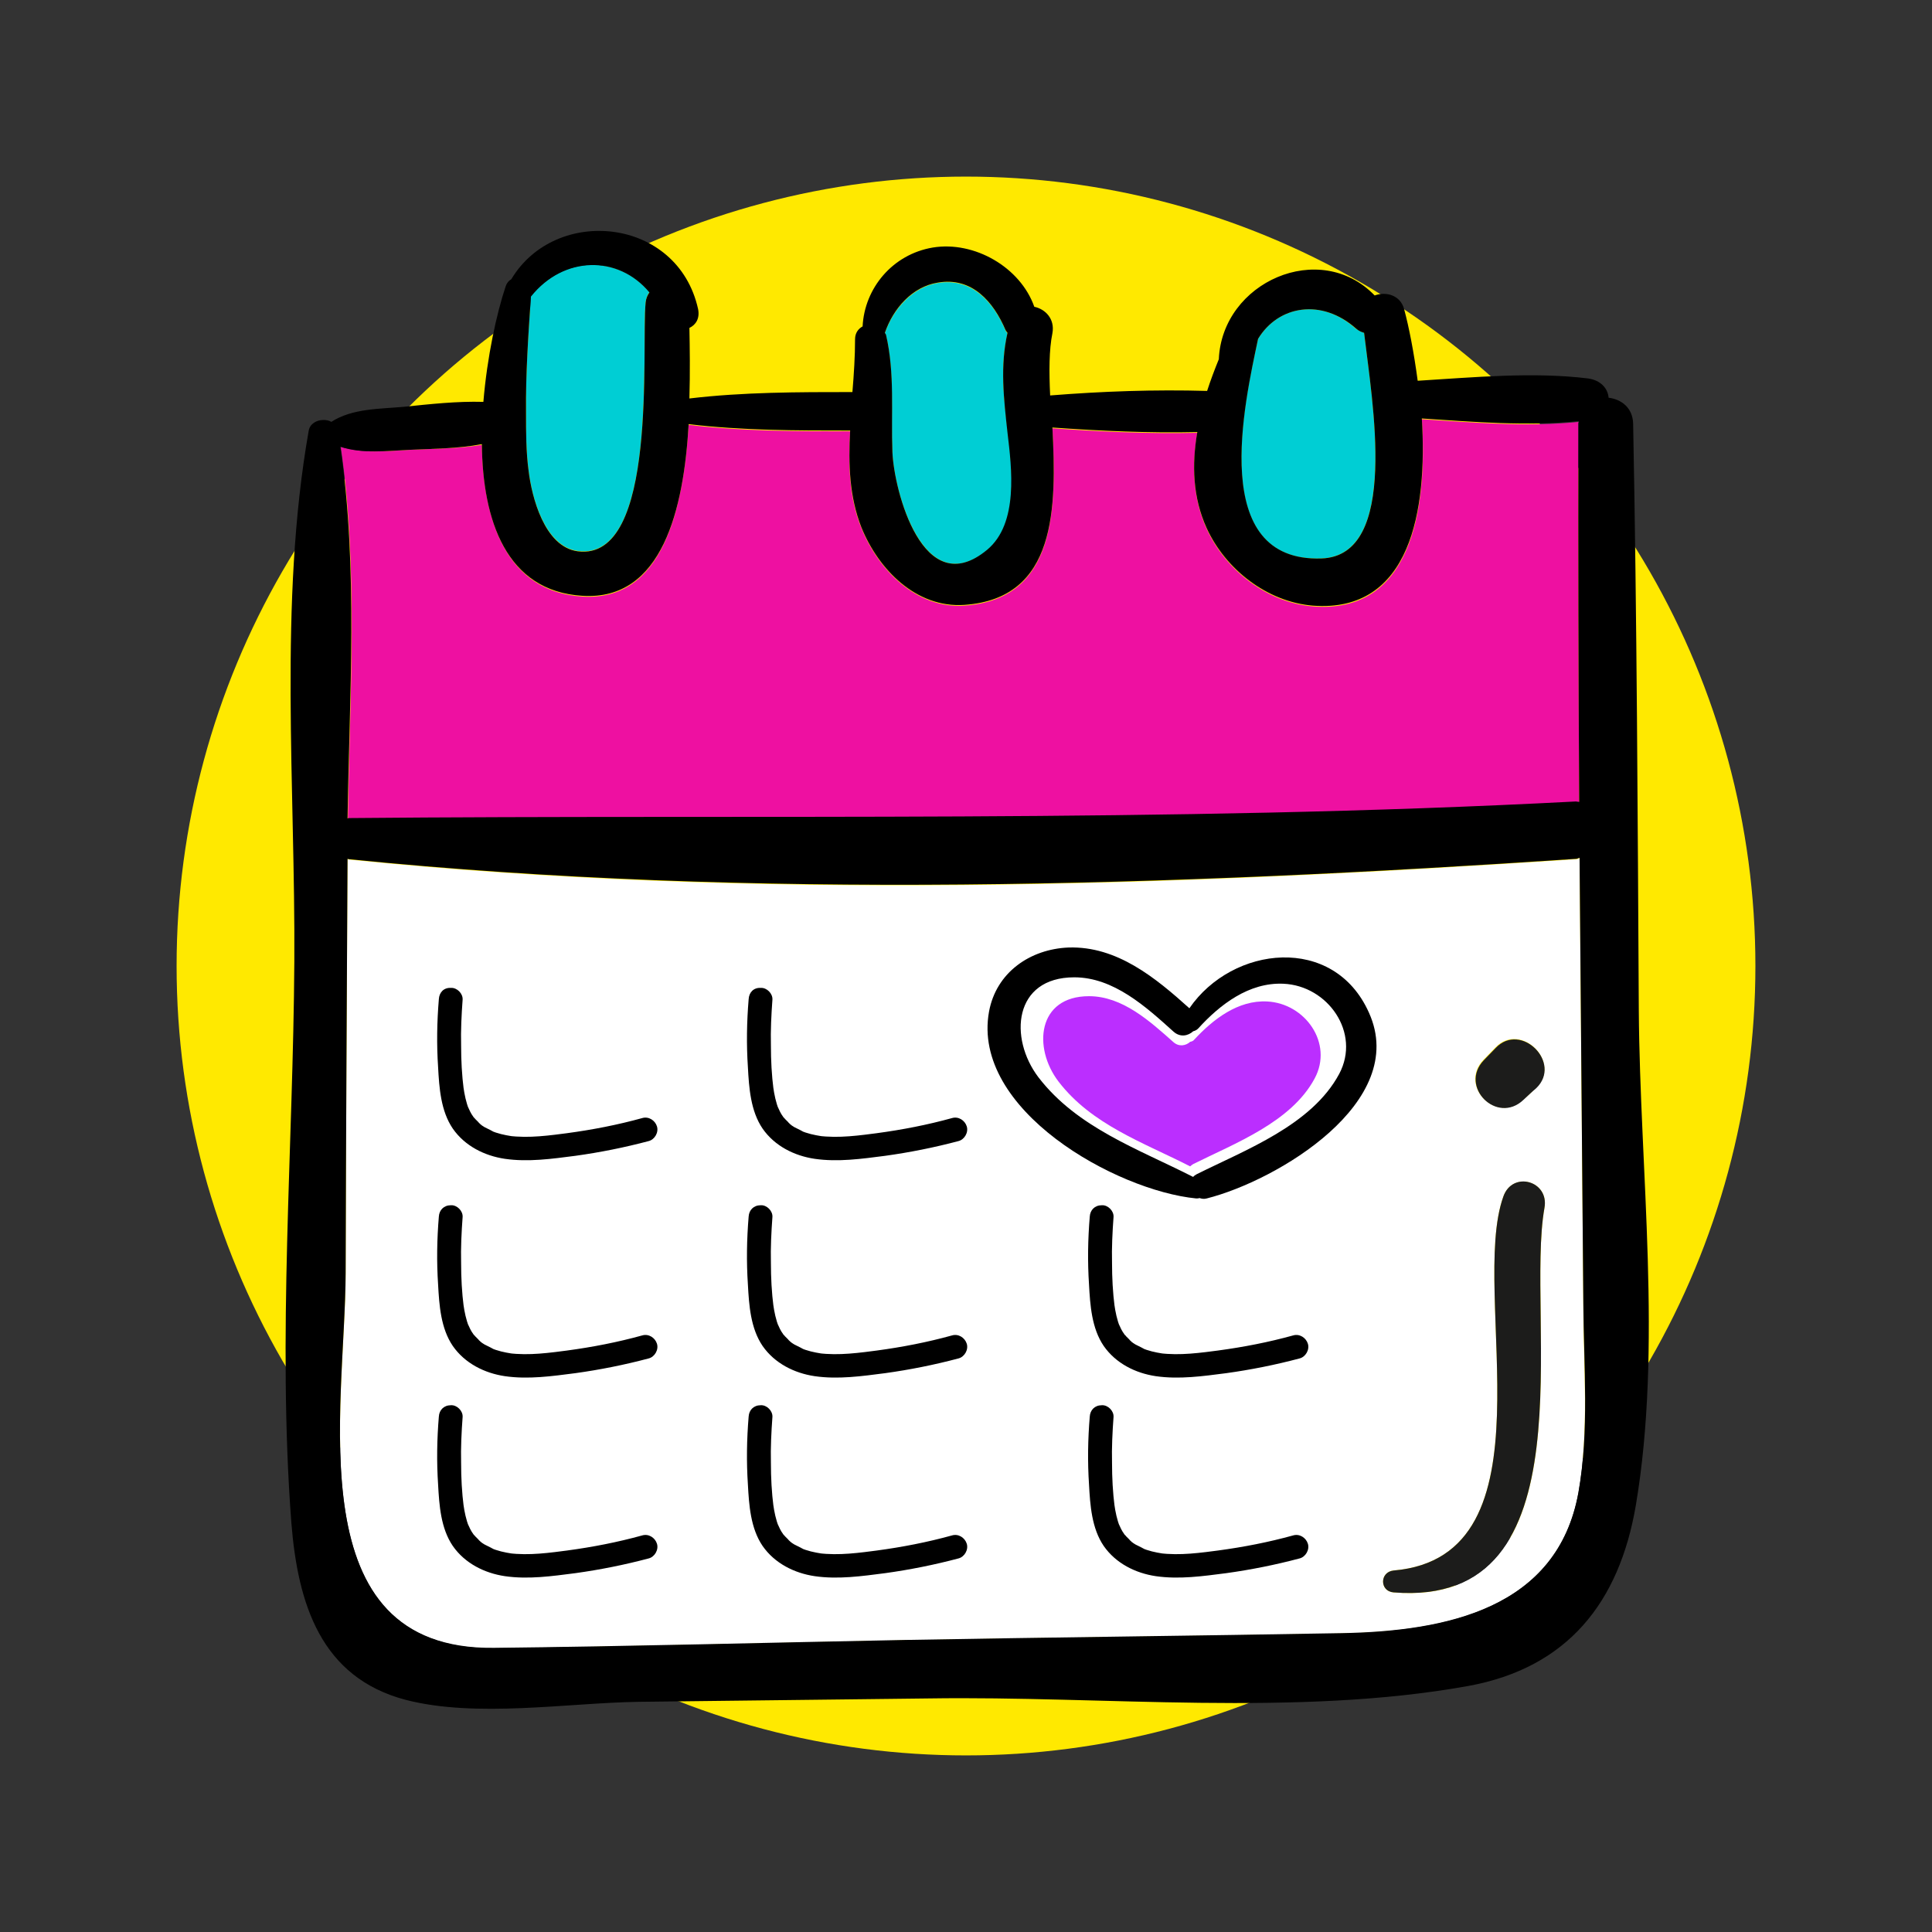 <?xml version="1.0" encoding="utf-8"?>
<!-- Generator: Adobe Illustrator 27.0.0, SVG Export Plug-In . SVG Version: 6.00 Build 0)  -->
<svg version="1.1" id="Capa_1" xmlns="http://www.w3.org/2000/svg" xmlns:xlink="http://www.w3.org/1999/xlink" x="0px" y="0px"
	 viewBox="0 0 512 512" style="enable-background:new 0 0 512 512;" xml:space="preserve">
<rect x="0" y="0" width="512" height="512" fill="#333333" stroke="none"/>
<style type="text/css">
	.st0{fill:#FFE900;}
	.st1{fill:#EE10A1;}
	.st2{fill:#00CED4;}
	.st3{fill:#FFFFFF;}
	.st4{fill:#1C1C1B;}
	.st5{fill:#BB2EFF;}
</style>
<circle class="st0" cx="256" cy="256" r="209.2"/>
<g>
	<path class="st1" d="M92.2,216.9c0.5-32.5,2.8-66.3-1.9-98.5c5.9,1.9,12.3,1.1,18.5,0.8c6.2-0.3,12.7-0.3,18.9-1.3
		c0.3,20.1,6.5,39,26.7,40.2c21.1,1.3,26.7-22.8,28.1-45.5c14.1,1.7,28.5,1.7,42.8,1.7c-0.5,8.9-0.3,17.6,3,25.7
		c4.5,11.1,14.6,21.4,27.3,20.5c24.4-1.7,24.4-25.6,23.3-47c12.7,0.9,25.6,1.5,38.4,1.2c-1.5,8.7-1.2,17.4,2.5,25.5
		c5,10.9,16,19.5,28.1,20.5c25.9,2.1,30.5-25.2,28.9-49.6c13.6,0.9,28.1,2.1,41.6,0.7c0,0.2-0.1,0.3-0.1,0.5
		c-0.1,33.5,0,66.9,0.2,100.4c-0.3,0-0.5-0.1-0.9-0.1c-108.6,5.7-216.5,3.4-325.2,4.4C92.4,216.8,92.3,216.9,92.2,216.9z"/>
	<path class="st2" d="M361.5,88.2c2.1,17.9,9.5,59-11.3,59.8c-30.1,1.1-20.5-41.1-16.8-58.2c5.4-8.9,16.9-10.8,25.9-2.7
		C360.1,87.6,360.7,88,361.5,88.2z"/>
	<path class="st2" d="M267.1,114.7c1.1,9.3,3,24-5.4,31c-17,14.1-24.8-15.8-25.2-25.8c-0.5-10.5,0.7-20.7-1.7-31.1
		c-0.1-0.2-0.2-0.3-0.3-0.5c2.2-6.4,7.3-12.2,14-13.3c9.1-1.5,14.8,5.1,18,12.6c0.1,0.3,0.3,0.5,0.5,0.7
		C265,97,266,105.6,267.1,114.7z"/>
	<path class="st2" d="M172.1,77.4c-0.5,0.7-0.9,1.6-1,2.7c-1.2,11.9,3.5,68.8-18,65.9c-8.9-1.2-12.2-14.6-13-21.2
		c-0.7-5.1-0.7-10.4-0.7-15.6c-0.1-10.3,0.6-20.5,1.3-30.7C149.4,67.6,163.9,67.6,172.1,77.4z"/>
	<path class="st3" d="M407,288.3c7.1-6.7-4-17.7-10.7-10.7l-3.2,3.3c-6.6,7,3.6,17.1,10.5,10.5C404.8,290.5,405.9,289.4,407,288.3z
		 M369.3,422c52.9,4.4,34.8-72.9,40-101.9c1.3-7.1-8.4-9.9-10.9-3c-9.2,25.7,14.4,95.4-29.1,99.1C365.6,416.6,365.6,421.7,369.3,422
		z M418.3,395.6c-5.6,30.6-34.8,36.8-62.8,37.3c-38.5,0.7-77,1.1-115.5,1.8c-36.3,0.7-72.8,1.7-109.1,2.1
		c-52.4,0.6-39.4-63.4-39.3-99.4c0.1-36.5,0.3-73.1,0.5-109.7c0.1,0,0.3,0.1,0.4,0.1c107.4,10.9,217.7,7.1,325.2-0.1
		c0.3,0,0.6-0.2,0.9-0.3c0.3,39.4,0.7,78.8,1,118.2C419.6,362.1,421.2,379.4,418.3,395.6z"/>
	<path class="st4" d="M403.7,291.5c-7,6.6-17.1-3.5-10.5-10.5l3.2-3.3c6.7-7,17.7,4,10.7,10.7C405.9,289.4,404.8,290.5,403.7,291.5z
		"/>
	<path class="st4" d="M369.3,416.2c43.5-3.7,19.9-73.4,29.1-99.1c2.4-6.9,12.2-4.2,10.9,3c-5.2,29,12.9,106.2-40,101.9
		C365.6,421.7,365.6,416.6,369.3,416.2z"/>
	<path d="M284.7,259c-16.1,0-17.4,16.1-9.5,26.5c10.3,13.4,26.5,19,41,26.4c0.2-0.3,0.6-0.5,0.9-0.7c13-6.5,30.5-13,37.8-26.6
		c5.8-10.9-3-23.4-14.8-23.9c-9.1-0.4-16.8,5.5-22.6,11.9c-0.4,0.4-0.9,0.6-1.3,0.7c-1.3,1.2-3.4,1.7-5.2,0.1
		C303.7,266.8,295.1,259,284.7,259z M317,317.6c-21.3-2.1-59.6-23.5-54.9-49.5c1.9-10.4,10.9-16.6,21.1-17c12.8-0.4,23,8,32,16.1
		c11.4-16.6,38.3-19.7,47.6,1.2c10.7,23.7-24.4,44.5-43,49.2c-0.7,0.2-1.3,0.1-1.9-0.1C317.6,317.6,317.3,317.6,317,317.6z"/>
	<path d="M261.6,145.7c8.4-7,6.5-21.7,5.4-31C266,105.6,265,97,267,88.2c-0.2-0.2-0.3-0.4-0.5-0.7c-3.2-7.5-8.9-14.2-18-12.6
		c-6.8,1.1-11.8,6.9-14,13.3c0.1,0.2,0.2,0.3,0.3,0.5c2.4,10.4,1.3,20.6,1.7,31.1C236.9,129.9,244.6,159.8,261.6,145.7z M333.4,89.8
		c-3.6,17.1-13.3,59.2,16.8,58.2c20.8-0.7,13.4-41.8,11.3-59.8c-0.7-0.2-1.4-0.5-2.1-1.1C350.3,79,338.8,80.9,333.4,89.8z
		 M153.1,146.1c21.5,2.8,16.8-54,18-65.9c0.1-1.1,0.5-2,1-2.7c-8.2-9.9-22.7-9.8-31.4,1.1c-0.7,10.2-1.4,20.5-1.3,30.7
		c0,5.2,0,10.5,0.7,15.6C140.9,131.5,144.2,144.9,153.1,146.1z M108.7,119.2c-6.2,0.3-12.6,1.1-18.5-0.8c4.7,32.2,2.4,66,1.9,98.5
		c0.1,0,0.2-0.1,0.3-0.1c108.6-1,216.6,1.3,325.2-4.4c0.3,0,0.5,0.1,0.9,0.1c-0.2-33.5-0.3-66.9-0.2-100.4c0-0.2,0.1-0.3,0.1-0.5
		c-13.6,1.4-28.1,0.2-41.6-0.7c1.5,24.4-3,51.6-28.9,49.6c-12.1-1-23.1-9.6-28.1-20.5c-3.7-8.1-4-16.8-2.5-25.5
		c-12.8,0.3-25.7-0.3-38.4-1.2c1.1,21.4,1.1,45.3-23.3,47c-12.8,0.9-22.8-9.4-27.3-20.5c-3.2-8.1-3.5-16.8-3-25.7
		c-14.2,0-28.7,0-42.8-1.7c-1.3,22.6-7,46.8-28.1,45.5c-20.3-1.2-26.5-20.1-26.7-40.2C121.4,118.9,114.9,118.9,108.7,119.2z
		 M92.1,227.6c-0.2,36.5-0.4,73.1-0.5,109.7c-0.1,36.1-13.1,100,39.3,99.4c36.3-0.4,72.8-1.4,109.1-2.1c38.5-0.7,77.1-1.1,115.5-1.8
		c28-0.5,57.3-6.6,62.8-37.3c2.9-16.3,1.4-33.6,1.3-50c-0.3-39.4-0.7-78.8-1-118.2c-0.3,0.1-0.6,0.3-0.9,0.3
		c-107.5,7.2-217.8,10.9-325.2,0.1C92.4,227.7,92.2,227.6,92.1,227.6z M77.2,403.4c-3.7-48.9,0.5-99.6,0.8-148.5
		c0.3-46-4.2-95.3,3.8-140.7c0.3-1.9,2.1-2.9,3.9-2.9c0.7,0,1.5,0.1,2.1,0.5c5.6-3.6,12.8-3.4,19.3-4c6.8-0.7,14-1.5,21-1.3
		c1-12,3.5-23.4,5.9-30.6c0.3-0.9,0.8-1.5,1.5-1.9c11.7-19.6,44.1-16.5,49.5,7.9c0.5,2.5-0.6,4.2-2.3,5c0.1,5.2,0.2,11.7,0,18.7
		c14.3-1.7,28.9-1.7,43.2-1.7c0.4-4.8,0.7-9.5,0.7-14c0-1.7,0.9-2.8,2-3.4c0.5-10.1,7.9-19.1,18.6-20.9c11-1.8,23.2,5.2,26.9,15.7
		c2.9,0.6,5.5,3.2,4.8,7c-0.9,4.4-0.9,10.2-0.6,16.5c13.8-1.1,27.7-1.6,41.6-1.2c0.9-2.8,2-5.7,3.1-8.4
		c0.9-20.5,26.8-31.9,41.3-16.9c3-1.1,6.8-0.1,7.8,3.6c1.3,4.8,2.6,11.5,3.6,19h0.1c14.7-0.9,30.5-2.4,45.1-0.6
		c3.4,0.5,5.2,2.7,5.4,5.1c3.3,0.4,6.4,2.6,6.5,6.9c1,51.8,1.2,103.7,1.5,155.6c0.3,42.5,6.3,89.1-0.8,131.1
		c-4.4,25.7-18.1,43-44.4,47.8c-45.3,8.2-96.8,2.6-142.9,3.3c-25.7,0.3-51.3,0.6-77,0.9c-18.9,0.3-42.9,4.3-61.6-0.5
		C85,444.6,78.9,425,77.2,403.4z"/>
	<g>
		<path d="M116.3,264.8c-0.5,6-0.6,12-0.2,18c0.3,5.5,0.7,11.6,3.9,16.3c3.2,4.6,8.4,7.2,13.8,8c6.2,0.9,12.5,0,18.7-0.8
			c6.5-0.9,13-2.2,19.4-3.9c1.6-0.4,2.7-2.3,2.2-3.9c-0.5-1.6-2.2-2.7-3.9-2.2c-6.5,1.8-13.2,3.1-19.9,4c0.3,0,0.6-0.1,0.8-0.1
			c-5.4,0.7-10.9,1.5-16.3,0.8c0.3,0,0.6,0.1,0.8,0.1c-1.9-0.3-3.8-0.7-5.6-1.5c0.3,0.1,0.5,0.2,0.8,0.3c-0.8-0.4-1.6-0.8-2.4-1.2
			c-0.1-0.1-1.2-0.7-1.1-0.8c0,0,0.6,0.5,0.3,0.2c-0.1-0.1-0.2-0.1-0.3-0.2c-0.2-0.2-0.4-0.3-0.5-0.5c-0.3-0.3-0.6-0.6-0.9-0.9
			c-0.1-0.2-0.3-0.3-0.4-0.5c-0.2-0.3,0.4,0.6,0.1,0.2c-0.1-0.1-0.1-0.2-0.2-0.3c-0.6-0.8-1-1.7-1.4-2.6c0.1,0.3,0.2,0.5,0.3,0.8
			c-0.8-2-1.2-4-1.5-6.1c0,0.3,0.1,0.6,0.1,0.8c-0.5-3.9-0.7-7.8-0.7-11.7c-0.1-4.1,0.1-8.1,0.4-12.2c0.1-1.6-1.5-3.2-3.1-3.1
			C117.6,261.7,116.4,263,116.3,264.8L116.3,264.8z"/>
	</g>
	<g>
		<path d="M198.4,264.8c-0.5,6-0.6,12-0.2,18c0.3,5.5,0.7,11.6,3.9,16.3c3.2,4.6,8.4,7.2,13.8,8c6.2,0.9,12.5,0,18.7-0.8
			c6.5-0.9,13-2.2,19.4-3.9c1.6-0.4,2.7-2.3,2.2-3.9c-0.5-1.6-2.2-2.7-3.9-2.2c-6.5,1.8-13.2,3.1-19.9,4c0.3,0,0.6-0.1,0.8-0.1
			c-5.4,0.7-10.9,1.5-16.3,0.8c0.3,0,0.6,0.1,0.8,0.1c-1.9-0.3-3.8-0.7-5.6-1.5c0.3,0.1,0.5,0.2,0.8,0.3c-0.8-0.4-1.6-0.8-2.4-1.2
			c-0.1-0.1-1.2-0.7-1.1-0.8c0,0,0.6,0.5,0.3,0.2c-0.1-0.1-0.2-0.1-0.3-0.2c-0.2-0.2-0.4-0.3-0.5-0.5c-0.3-0.3-0.6-0.6-0.9-0.9
			c-0.1-0.2-0.3-0.3-0.4-0.5c-0.2-0.3,0.4,0.6,0.1,0.2c-0.1-0.1-0.1-0.2-0.2-0.3c-0.6-0.8-1-1.7-1.4-2.6c0.1,0.3,0.2,0.5,0.3,0.8
			c-0.8-2-1.2-4-1.5-6.1c0,0.3,0.1,0.6,0.1,0.8c-0.5-3.9-0.7-7.8-0.7-11.7c-0.1-4.1,0.1-8.1,0.4-12.2c0.1-1.6-1.5-3.2-3.1-3.1
			C199.7,261.7,198.5,263,198.4,264.8L198.4,264.8z"/>
	</g>
	<g>
		<path d="M116.3,322.4c-0.5,6-0.6,12-0.2,18c0.3,5.5,0.7,11.6,3.9,16.3c3.2,4.6,8.4,7.2,13.8,8c6.2,0.9,12.5,0,18.7-0.8
			c6.5-0.9,13-2.2,19.4-3.9c1.6-0.4,2.7-2.3,2.2-3.9c-0.5-1.6-2.2-2.7-3.9-2.2c-6.5,1.8-13.2,3.1-19.9,4c0.3,0,0.6-0.1,0.8-0.1
			c-5.4,0.7-10.9,1.5-16.3,0.8c0.3,0,0.6,0.1,0.8,0.1c-1.9-0.3-3.8-0.7-5.6-1.5c0.3,0.1,0.5,0.2,0.8,0.3c-0.8-0.4-1.6-0.8-2.4-1.2
			c-0.1-0.1-1.2-0.7-1.1-0.8c0,0,0.6,0.5,0.3,0.2c-0.1-0.1-0.2-0.1-0.3-0.2c-0.2-0.2-0.4-0.3-0.5-0.5c-0.3-0.3-0.6-0.6-0.9-0.9
			c-0.1-0.2-0.3-0.3-0.4-0.5c-0.2-0.3,0.4,0.6,0.1,0.2c-0.1-0.1-0.1-0.2-0.2-0.3c-0.6-0.8-1-1.7-1.4-2.6c0.1,0.3,0.2,0.5,0.3,0.8
			c-0.8-2-1.2-4-1.5-6.1c0,0.3,0.1,0.6,0.1,0.8c-0.5-3.9-0.7-7.8-0.7-11.7c-0.1-4.1,0.1-8.1,0.4-12.2c0.1-1.6-1.5-3.2-3.1-3.1
			C117.6,319.4,116.4,320.7,116.3,322.4L116.3,322.4z"/>
	</g>
	<g>
		<path d="M198.4,322.4c-0.5,6-0.6,12-0.2,18c0.3,5.5,0.7,11.6,3.9,16.3c3.2,4.6,8.4,7.2,13.8,8c6.2,0.9,12.5,0,18.7-0.8
			c6.5-0.9,13-2.2,19.4-3.9c1.6-0.4,2.7-2.3,2.2-3.9c-0.5-1.6-2.2-2.7-3.9-2.2c-6.5,1.8-13.2,3.1-19.9,4c0.3,0,0.6-0.1,0.8-0.1
			c-5.4,0.7-10.9,1.5-16.3,0.8c0.3,0,0.6,0.1,0.8,0.1c-1.9-0.3-3.8-0.7-5.6-1.5c0.3,0.1,0.5,0.2,0.8,0.3c-0.8-0.4-1.6-0.8-2.4-1.2
			c-0.1-0.1-1.2-0.7-1.1-0.8c0,0,0.6,0.5,0.3,0.2c-0.1-0.1-0.2-0.1-0.3-0.2c-0.2-0.2-0.4-0.3-0.5-0.5c-0.3-0.3-0.6-0.6-0.9-0.9
			c-0.1-0.2-0.3-0.3-0.4-0.5c-0.2-0.3,0.4,0.6,0.1,0.2c-0.1-0.1-0.1-0.2-0.2-0.3c-0.6-0.8-1-1.7-1.4-2.6c0.1,0.3,0.2,0.5,0.3,0.8
			c-0.8-2-1.2-4-1.5-6.1c0,0.3,0.1,0.6,0.1,0.8c-0.5-3.9-0.7-7.8-0.7-11.7c-0.1-4.1,0.1-8.1,0.4-12.2c0.1-1.6-1.5-3.2-3.1-3.1
			C199.7,319.4,198.5,320.7,198.4,322.4L198.4,322.4z"/>
	</g>
	<g>
		<path d="M288.8,322.4c-0.5,6-0.6,12-0.2,18c0.3,5.5,0.7,11.6,3.9,16.3c3.2,4.6,8.4,7.2,13.8,8c6.2,0.9,12.5,0,18.7-0.8
			c6.5-0.9,13-2.2,19.4-3.9c1.6-0.4,2.7-2.3,2.2-3.9c-0.5-1.6-2.2-2.7-3.9-2.2c-6.5,1.8-13.2,3.1-19.9,4c0.3,0,0.6-0.1,0.8-0.1
			c-5.4,0.7-10.9,1.5-16.3,0.8c0.3,0,0.6,0.1,0.8,0.1c-1.9-0.3-3.8-0.7-5.6-1.5c0.3,0.1,0.5,0.2,0.8,0.3c-0.8-0.4-1.6-0.8-2.4-1.2
			c-0.1-0.1-1.2-0.7-1.1-0.8c0,0,0.6,0.5,0.3,0.2c-0.1-0.1-0.2-0.1-0.3-0.2c-0.2-0.2-0.4-0.3-0.5-0.5c-0.3-0.3-0.6-0.6-0.9-0.9
			c-0.1-0.2-0.3-0.3-0.4-0.5c-0.2-0.3,0.4,0.6,0.1,0.2c-0.1-0.1-0.1-0.2-0.2-0.3c-0.6-0.8-1-1.7-1.4-2.6c0.1,0.3,0.2,0.5,0.3,0.8
			c-0.8-2-1.2-4-1.5-6.1c0,0.3,0.1,0.6,0.1,0.8c-0.5-3.9-0.7-7.8-0.7-11.7c-0.1-4.1,0.1-8.1,0.4-12.2c0.1-1.6-1.5-3.2-3.1-3.1
			C290.1,319.4,288.9,320.7,288.8,322.4L288.8,322.4z"/>
	</g>
	<g>
		<path d="M116.3,375.4c-0.5,6-0.6,12-0.2,18c0.3,5.5,0.7,11.6,3.9,16.3c3.2,4.6,8.4,7.2,13.8,8c6.2,0.9,12.5,0,18.7-0.8
			c6.5-0.9,13-2.2,19.4-3.9c1.6-0.4,2.7-2.3,2.2-3.9c-0.5-1.6-2.2-2.7-3.9-2.2c-6.5,1.8-13.2,3.1-19.9,4c0.3,0,0.6-0.1,0.8-0.1
			c-5.4,0.7-10.9,1.5-16.3,0.8c0.3,0,0.6,0.1,0.8,0.1c-1.9-0.3-3.8-0.7-5.6-1.5c0.3,0.1,0.5,0.2,0.8,0.3c-0.8-0.4-1.6-0.8-2.4-1.2
			c-0.1-0.1-1.2-0.7-1.1-0.8c0,0,0.6,0.5,0.3,0.2c-0.1-0.1-0.2-0.1-0.3-0.2c-0.2-0.2-0.4-0.3-0.5-0.5c-0.3-0.3-0.6-0.6-0.9-0.9
			c-0.1-0.2-0.3-0.3-0.4-0.5c-0.2-0.3,0.4,0.6,0.1,0.2c-0.1-0.1-0.1-0.2-0.2-0.3c-0.6-0.8-1-1.7-1.4-2.6c0.1,0.3,0.2,0.5,0.3,0.8
			c-0.8-2-1.2-4-1.5-6.1c0,0.3,0.1,0.6,0.1,0.8c-0.5-3.9-0.7-7.8-0.7-11.7c-0.1-4.1,0.1-8.1,0.4-12.2c0.1-1.6-1.5-3.2-3.1-3.1
			C117.6,372.4,116.4,373.7,116.3,375.4L116.3,375.4z"/>
	</g>
	<g>
		<path d="M198.4,375.4c-0.5,6-0.6,12-0.2,18c0.3,5.5,0.7,11.6,3.9,16.3c3.2,4.6,8.4,7.2,13.8,8c6.2,0.9,12.5,0,18.7-0.8
			c6.5-0.9,13-2.2,19.4-3.9c1.6-0.4,2.7-2.3,2.2-3.9c-0.5-1.6-2.2-2.7-3.9-2.2c-6.5,1.8-13.2,3.1-19.9,4c0.3,0,0.6-0.1,0.8-0.1
			c-5.4,0.7-10.9,1.5-16.3,0.8c0.3,0,0.6,0.1,0.8,0.1c-1.9-0.3-3.8-0.7-5.6-1.5c0.3,0.1,0.5,0.2,0.8,0.3c-0.8-0.4-1.6-0.8-2.4-1.2
			c-0.1-0.1-1.2-0.7-1.1-0.8c0,0,0.6,0.5,0.3,0.2c-0.1-0.1-0.2-0.1-0.3-0.2c-0.2-0.2-0.4-0.3-0.5-0.5c-0.3-0.3-0.6-0.6-0.9-0.9
			c-0.1-0.2-0.3-0.3-0.4-0.5c-0.2-0.3,0.4,0.6,0.1,0.2c-0.1-0.1-0.1-0.2-0.2-0.3c-0.6-0.8-1-1.7-1.4-2.6c0.1,0.3,0.2,0.5,0.3,0.8
			c-0.8-2-1.2-4-1.5-6.1c0,0.3,0.1,0.6,0.1,0.8c-0.5-3.9-0.7-7.8-0.7-11.7c-0.1-4.1,0.1-8.1,0.4-12.2c0.1-1.6-1.5-3.2-3.1-3.1
			C199.7,372.4,198.5,373.7,198.4,375.4L198.4,375.4z"/>
	</g>
	<g>
		<path d="M288.8,375.4c-0.5,6-0.6,12-0.2,18c0.3,5.5,0.7,11.6,3.9,16.3c3.2,4.6,8.4,7.2,13.8,8c6.2,0.9,12.5,0,18.7-0.8
			c6.5-0.9,13-2.2,19.4-3.9c1.6-0.4,2.7-2.3,2.2-3.9c-0.5-1.6-2.2-2.7-3.9-2.2c-6.5,1.8-13.2,3.1-19.9,4c0.3,0,0.6-0.1,0.8-0.1
			c-5.4,0.7-10.9,1.5-16.3,0.8c0.3,0,0.6,0.1,0.8,0.1c-1.9-0.3-3.8-0.7-5.6-1.5c0.3,0.1,0.5,0.2,0.8,0.3c-0.8-0.4-1.6-0.8-2.4-1.2
			c-0.1-0.1-1.2-0.7-1.1-0.8c0,0,0.6,0.5,0.3,0.2c-0.1-0.1-0.2-0.1-0.3-0.2c-0.2-0.2-0.4-0.3-0.5-0.5c-0.3-0.3-0.6-0.6-0.9-0.9
			c-0.1-0.2-0.3-0.3-0.4-0.5c-0.2-0.3,0.4,0.6,0.1,0.2c-0.1-0.1-0.1-0.2-0.2-0.3c-0.6-0.8-1-1.7-1.4-2.6c0.1,0.3,0.2,0.5,0.3,0.8
			c-0.8-2-1.2-4-1.5-6.1c0,0.3,0.1,0.6,0.1,0.8c-0.5-3.9-0.7-7.8-0.7-11.7c-0.1-4.1,0.1-8.1,0.4-12.2c0.1-1.6-1.5-3.2-3.1-3.1
			C290.1,372.4,288.9,373.7,288.8,375.4L288.8,375.4z"/>
	</g>
	<path class="st5" d="M335.8,265.4c10.1,0.5,17.6,11.1,12.6,20.4c-6.2,11.6-21.2,17.2-32.2,22.7c-0.3,0.2-0.6,0.4-0.8,0.6
		c-12.3-6.3-26.1-11-34.9-22.5c-6.8-8.9-5.6-22.6,8.1-22.6c8.9,0,16.2,6.7,22.4,12.2c1.5,1.3,3.3,0.9,4.4-0.1
		c0.4-0.1,0.8-0.2,1.1-0.6C321.5,270.1,328.1,265,335.8,265.4z"/>
</g>
</svg>
